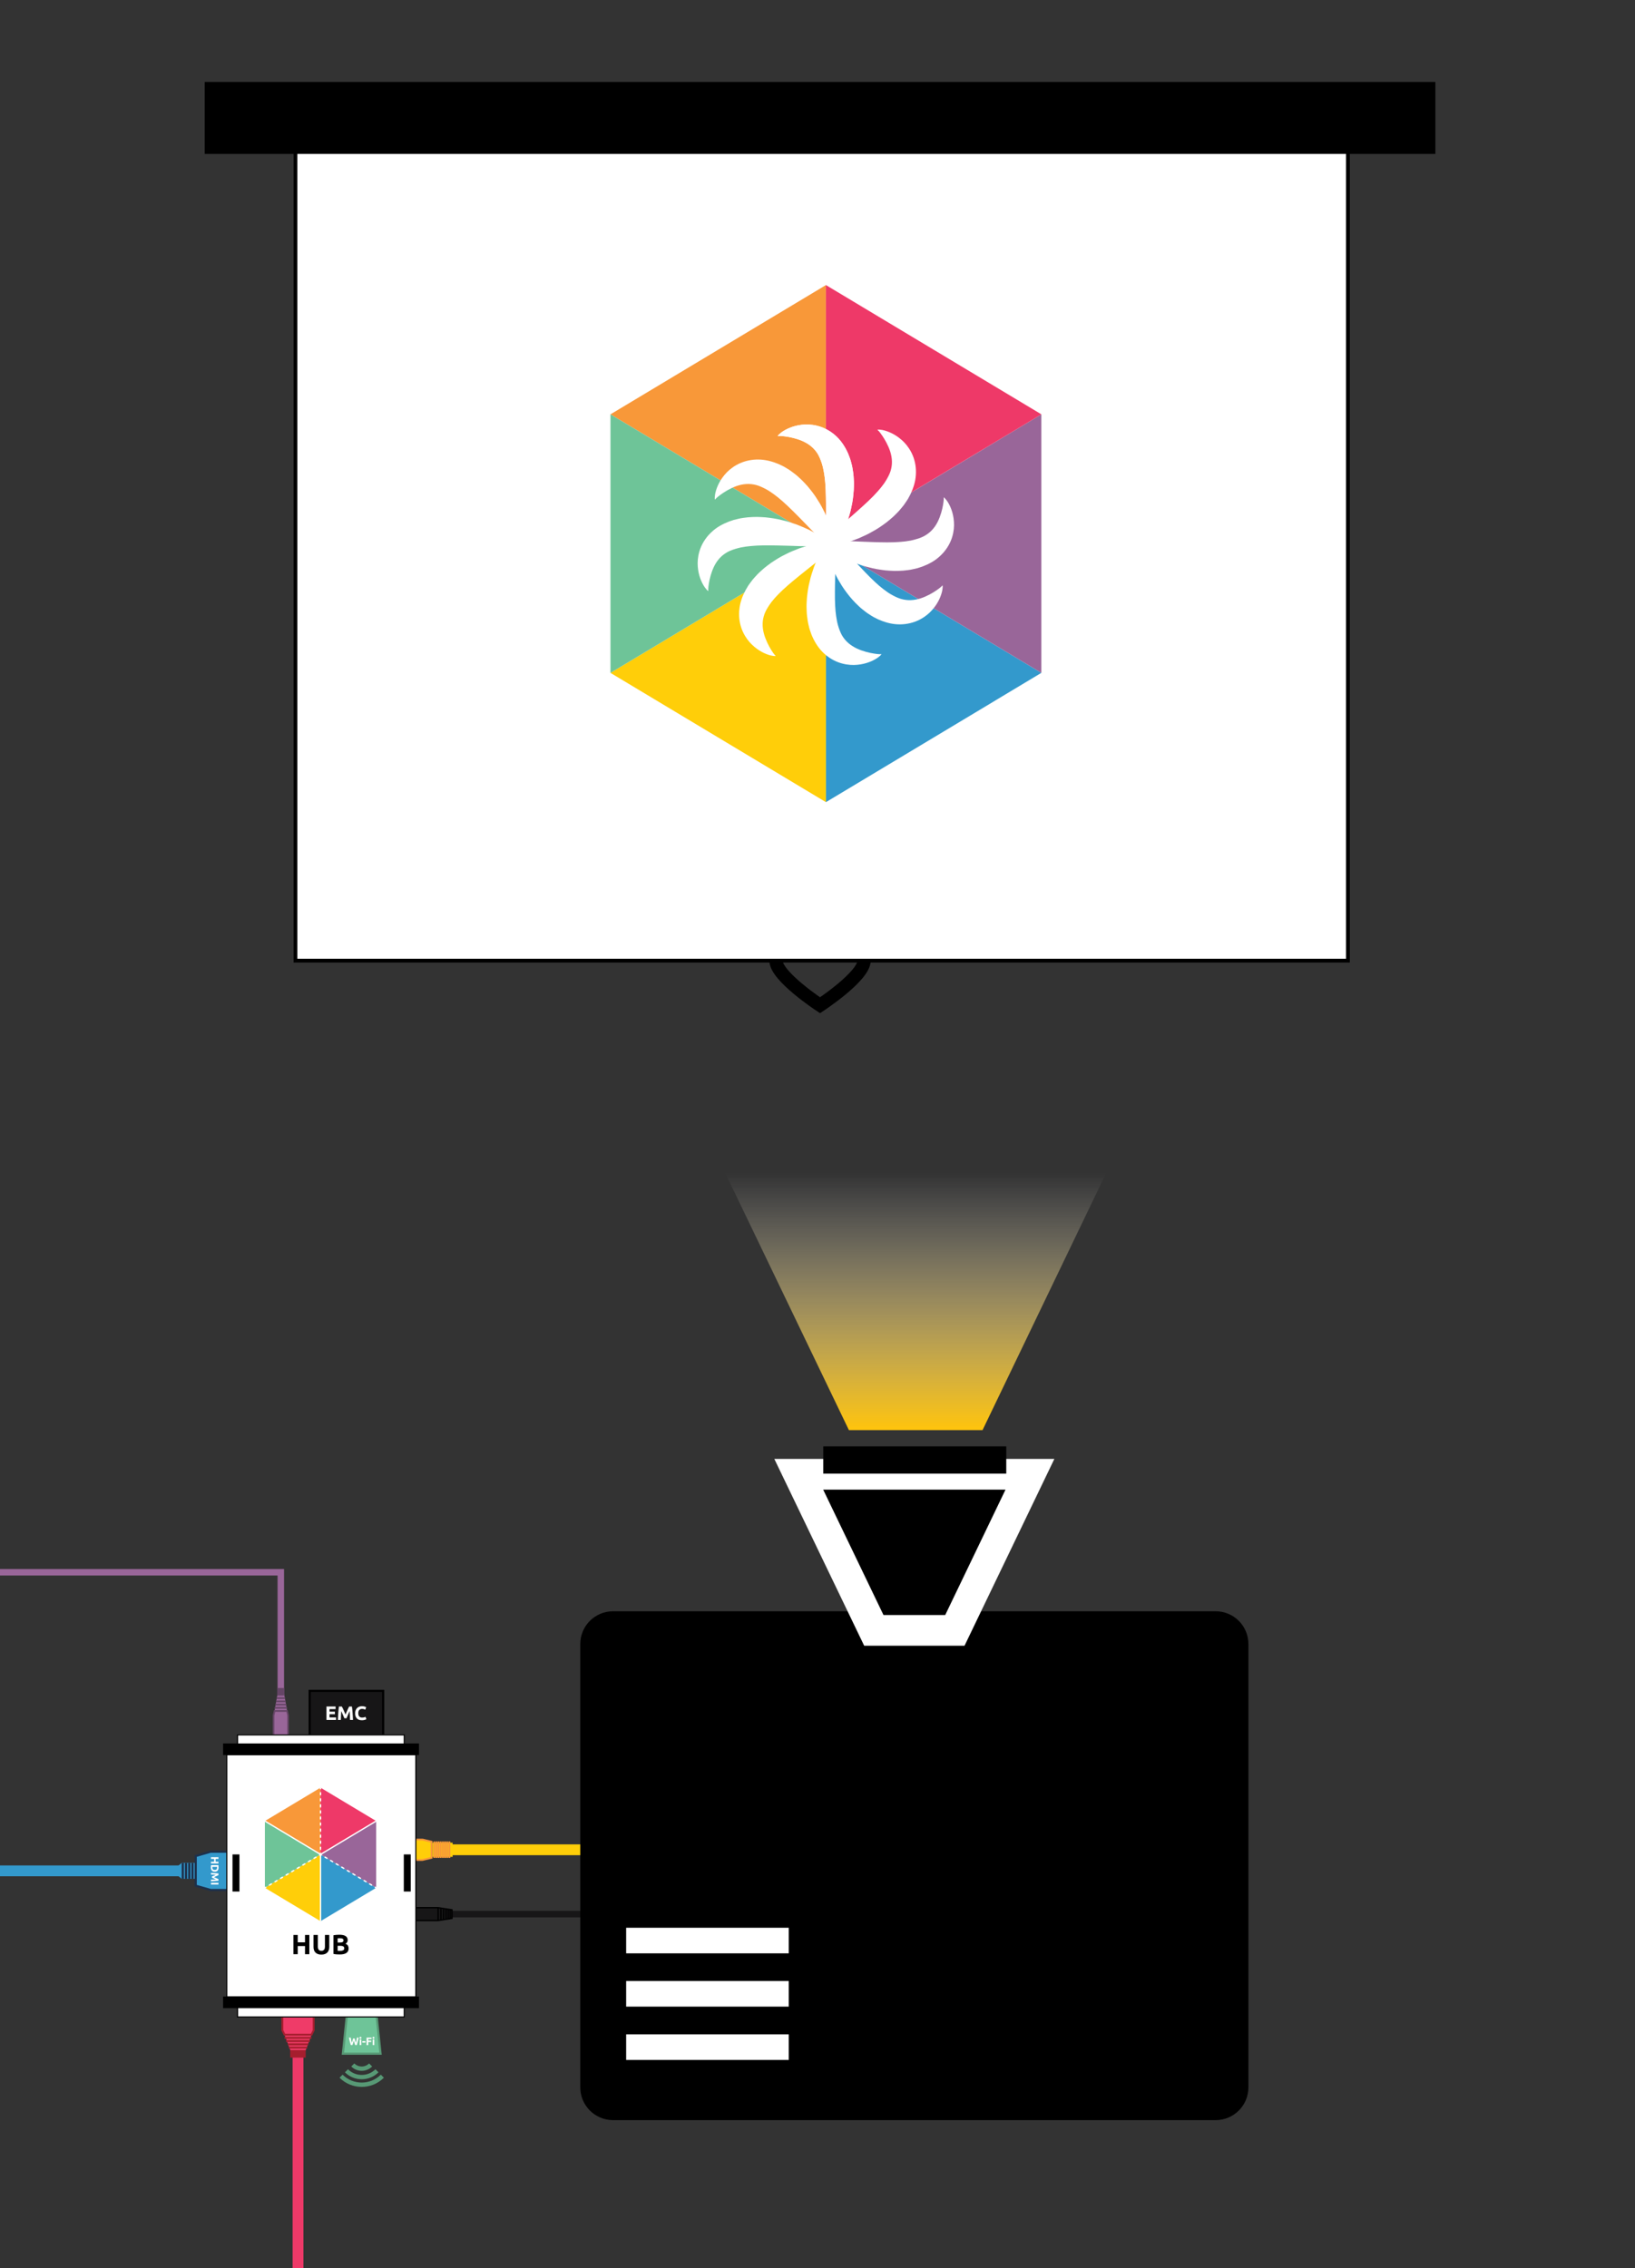 <?xml version="1.0" encoding="utf-8"?>
<!-- Generator: Adobe Illustrator 16.0.0, SVG Export Plug-In . SVG Version: 6.00 Build 0)  -->
<!DOCTYPE svg PUBLIC "-//W3C//DTD SVG 1.1//EN" "http://www.w3.org/Graphics/SVG/1.1/DTD/svg11.dtd">
<svg version="1.1" id="Layer_1" xmlns="http://www.w3.org/2000/svg" xmlns:xlink="http://www.w3.org/1999/xlink" x="0px" y="0px"
	 width="599.482px" height="831.614px" viewBox="0 0 599.482 831.614" enable-background="new 0 0 599.482 831.614"
	 xml:space="preserve">
<rect x="0" y="0" width="599.482" height="831.614" fill="#333333" stroke="none"/>
<g>
	
		<line fill="none" stroke="#171617" stroke-width="2.376" stroke-miterlimit="10" x1="158.858" y1="701.84" x2="317.973" y2="701.84"/>
	
		<line fill="none" stroke="#FFCE09" stroke-width="3.961" stroke-miterlimit="10" x1="158.858" y1="678.253" x2="306.29" y2="678.253"/>
	<g>
		<g>
			
				<line fill="none" stroke="#EE3968" stroke-width="3.961" stroke-miterlimit="10" x1="109.271" y1="831.614" x2="109.271" y2="747.268"/>
		</g>
		<g>
			<polygon fill="#EF3B68" points="106.703,752.371 104.327,746.058 114.216,746.058 111.839,752.371 			"/>
			<polygon fill="#EF3B68" stroke="#A61E2E" stroke-width="0.688" stroke-miterlimit="10" points="103.534,735.422 
				115.007,735.422 115.007,744.451 114.216,746.058 104.327,746.058 103.534,744.451 			"/>
			<path fill="#FFCE09" stroke="#F89839" stroke-width="0.688" stroke-miterlimit="10" d="M103.534,744.54"/>
			
				<line fill="none" stroke="#A61E2E" stroke-width="0.697" stroke-miterlimit="10" x1="114.216" y1="747.214" x2="104.314" y2="747.214"/>
			
				<line fill="none" stroke="#A61E2E" stroke-width="0.715" stroke-miterlimit="10" x1="113.621" y1="748.401" x2="104.908" y2="748.401"/>
			
				<line fill="none" stroke="#A61E2E" stroke-width="0.742" stroke-miterlimit="10" x1="113.027" y1="749.59" x2="105.502" y2="749.59"/>
			
				<line fill="none" stroke="#A61E2E" stroke-width="0.701" stroke-miterlimit="10" x1="112.631" y1="750.777" x2="105.898" y2="750.777"/>
			<rect x="106.395" y="751.713" fill="#A61E2E" width="5.692" height="2.762"/>
		</g>
	</g>
	<line fill="none" stroke="#3399CC" stroke-width="3.961" stroke-miterlimit="10" x1="0" y1="685.979" x2="72.06" y2="685.979"/>
	<g>
		<polygon fill="#3399CC" points="65.479,687.959 66.617,688.9 71.762,688.9 71.762,683.057 66.617,683.057 65.479,684.011 		"/>
		<g>
			<polygon fill="#3399CC" stroke="#1D304B" stroke-width="0.792" stroke-miterlimit="10" points="91.84,693.007 77.252,693.007 
				71.762,691.422 71.762,680.534 77.234,678.95 91.84,678.95 			"/>
			<g>
				<path fill="#FFFFFF" d="M80.097,682.635v0.619h-2.745v-0.619h1.165v-1.037h-1.165v-0.618h2.745v0.618h-1.05v1.037H80.097z"/>
				<path fill="#FFFFFF" d="M78.727,686.291c-0.238,0-0.445-0.037-0.622-0.111c-0.177-0.073-0.323-0.179-0.44-0.314
					c-0.116-0.137-0.203-0.302-0.26-0.497c-0.058-0.195-0.087-0.415-0.087-0.658c0-0.111,0.004-0.24,0.014-0.388
					c0.009-0.148,0.028-0.293,0.057-0.436h2.674c0.026,0.143,0.044,0.291,0.053,0.446c0.009,0.153,0.014,0.286,0.014,0.396
					c0,0.235-0.026,0.449-0.079,0.641c-0.053,0.191-0.136,0.355-0.25,0.493c-0.114,0.137-0.258,0.243-0.436,0.316
					C79.187,686.254,78.974,686.291,78.727,686.291z M77.855,684.505c-0.002,0.028-0.004,0.063-0.005,0.101
					c-0.001,0.039-0.002,0.083-0.002,0.137c0,0.31,0.078,0.538,0.233,0.688c0.156,0.148,0.372,0.224,0.646,0.224
					c0.288,0,0.505-0.071,0.653-0.214s0.222-0.368,0.222-0.678c0-0.042-0.001-0.086-0.002-0.131
					c-0.001-0.045-0.004-0.086-0.01-0.126H77.855z"/>
				<path fill="#FFFFFF" d="M80.097,687.534c-0.087,0.048-0.195,0.103-0.323,0.165c-0.128,0.063-0.267,0.127-0.417,0.195
					c-0.149,0.067-0.301,0.134-0.457,0.2c-0.156,0.066-0.302,0.129-0.439,0.188c0.137,0.057,0.283,0.12,0.439,0.186
					c0.156,0.066,0.308,0.134,0.457,0.201c0.149,0.068,0.288,0.134,0.417,0.194c0.127,0.063,0.236,0.118,0.323,0.166v0.562
					c-0.182,0.026-0.386,0.051-0.612,0.072c-0.226,0.023-0.461,0.044-0.705,0.061c-0.245,0.018-0.49,0.033-0.735,0.048
					c-0.245,0.015-0.476,0.027-0.693,0.038v-0.603c0.267-0.008,0.557-0.019,0.871-0.032c0.315-0.013,0.631-0.032,0.951-0.059
					c-0.111-0.049-0.234-0.102-0.368-0.16c-0.135-0.057-0.27-0.115-0.404-0.173c-0.135-0.056-0.264-0.111-0.386-0.164
					s-0.228-0.099-0.314-0.136v-0.432c0.087-0.037,0.192-0.082,0.314-0.135c0.123-0.054,0.251-0.109,0.386-0.166
					c0.135-0.058,0.269-0.114,0.404-0.173c0.134-0.058,0.257-0.11,0.368-0.158c-0.32-0.027-0.636-0.047-0.951-0.06
					c-0.314-0.014-0.604-0.024-0.871-0.032v-0.603c0.217,0.012,0.448,0.024,0.693,0.039c0.246,0.014,0.491,0.03,0.735,0.047
					c0.244,0.017,0.479,0.037,0.705,0.06c0.226,0.022,0.43,0.046,0.612,0.074V687.534z"/>
				<path fill="#FFFFFF" d="M80.097,690.359v0.618h-2.745v-0.618H80.097z"/>
			</g>
		</g>
		
			<line fill="none" stroke="#1D304B" stroke-width="0.792" stroke-miterlimit="10" x1="70.577" y1="683.057" x2="70.577" y2="688.9"/>
		
			<line fill="none" stroke="#1D304B" stroke-width="0.792" stroke-miterlimit="10" x1="69.389" y1="683.057" x2="69.389" y2="688.9"/>
		
			<line fill="none" stroke="#1D304B" stroke-width="0.792" stroke-miterlimit="10" x1="68.201" y1="683.057" x2="68.201" y2="688.9"/>
		
			<line fill="none" stroke="#1D304B" stroke-width="0.792" stroke-miterlimit="10" x1="67.013" y1="683.057" x2="67.013" y2="688.9"/>
	</g>
	
		<rect x="113.551" y="619.989" fill="#171617" stroke="#000000" stroke-width="0.792" stroke-miterlimit="10" width="26.932" height="17.954"/>
	<g>
		<path fill="#FFFFFF" d="M119.706,630.662v-4.939h3.336v0.934h-2.225v0.969h1.975v0.913h-1.975v1.19h2.389v0.934H119.706z"/>
		<path fill="#FFFFFF" d="M125.338,625.723c0.086,0.156,0.185,0.351,0.297,0.58c0.112,0.231,0.229,0.48,0.35,0.749
			s0.242,0.542,0.361,0.823c0.119,0.28,0.23,0.545,0.335,0.792c0.105-0.247,0.217-0.512,0.336-0.792
			c0.119-0.281,0.239-0.555,0.36-0.823s0.238-0.518,0.351-0.749c0.112-0.229,0.211-0.424,0.297-0.58h1.012
			c0.048,0.327,0.092,0.695,0.132,1.101c0.041,0.407,0.076,0.831,0.107,1.27c0.031,0.438,0.059,0.88,0.085,1.321
			c0.026,0.443,0.049,0.859,0.067,1.248h-1.083c-0.014-0.479-0.033-1.002-0.057-1.567c-0.024-0.565-0.06-1.137-0.107-1.712
			c-0.086,0.2-0.181,0.422-0.286,0.664s-0.209,0.484-0.312,0.727c-0.102,0.242-0.201,0.475-0.296,0.695s-0.176,0.409-0.243,0.566
			h-0.777c-0.066-0.157-0.147-0.346-0.243-0.566c-0.096-0.221-0.195-0.453-0.297-0.695c-0.102-0.242-0.206-0.484-0.311-0.727
			c-0.104-0.242-0.2-0.464-0.286-0.664c-0.047,0.575-0.083,1.146-0.107,1.712c-0.024,0.565-0.043,1.089-0.057,1.567h-1.083
			c0.019-0.389,0.042-0.805,0.068-1.248c0.026-0.441,0.054-0.883,0.085-1.321c0.031-0.438,0.066-0.862,0.107-1.27
			c0.041-0.405,0.084-0.773,0.132-1.101H125.338z"/>
		<path fill="#FFFFFF" d="M132.673,630.762c-0.803,0-1.415-0.223-1.835-0.67c-0.42-0.445-0.631-1.081-0.631-1.903
			c0-0.408,0.064-0.773,0.192-1.094c0.128-0.321,0.304-0.591,0.527-0.813c0.224-0.222,0.49-0.389,0.799-0.503
			c0.309-0.113,0.644-0.172,1.005-0.172c0.208,0,0.399,0.016,0.57,0.047s0.321,0.066,0.449,0.107
			c0.128,0.041,0.235,0.082,0.321,0.125s0.147,0.076,0.186,0.1l-0.321,0.898c-0.152-0.082-0.33-0.15-0.531-0.207
			c-0.202-0.057-0.431-0.086-0.688-0.086c-0.171,0-0.339,0.029-0.503,0.086c-0.164,0.057-0.309,0.148-0.435,0.273
			c-0.126,0.127-0.227,0.289-0.303,0.49c-0.076,0.199-0.114,0.441-0.114,0.727c0,0.229,0.025,0.441,0.075,0.637
			c0.05,0.199,0.131,0.367,0.243,0.51c0.111,0.144,0.257,0.256,0.438,0.34c0.181,0.083,0.4,0.124,0.656,0.124
			c0.162,0,0.307-0.009,0.435-0.028c0.129-0.019,0.243-0.041,0.342-0.068c0.1-0.025,0.188-0.055,0.264-0.088
			c0.076-0.033,0.145-0.064,0.207-0.094l0.306,0.893c-0.156,0.095-0.377,0.18-0.663,0.256S133.049,630.762,132.673,630.762z"/>
	</g>
	<g>
		<polygon fill="#171617" stroke="#000000" stroke-width="0.488" stroke-miterlimit="10" points="165.721,700.277 165.721,703.406 
			160.638,704.198 151.919,704.198 151.919,699.485 160.638,699.485 		"/>
		
			<line fill="none" stroke="#000000" stroke-width="0.488" stroke-miterlimit="10" x1="160.638" y1="699.485" x2="160.638" y2="704.198"/>
		
			<line fill="none" stroke="#000000" stroke-width="0.488" stroke-miterlimit="10" x1="161.682" y1="699.647" x2="161.685" y2="704.035"/>
		
			<line fill="none" stroke="#000000" stroke-width="0.488" stroke-miterlimit="10" x1="162.665" y1="699.801" x2="162.64" y2="703.886"/>
		
			<line fill="none" stroke="#000000" stroke-width="0.488" stroke-miterlimit="10" x1="163.563" y1="699.941" x2="163.574" y2="703.739"/>
		
			<line fill="none" stroke="#000000" stroke-width="0.488" stroke-miterlimit="10" x1="164.359" y1="700.065" x2="164.362" y2="703.618"/>
		
			<line fill="none" stroke="#000000" stroke-width="0.488" stroke-miterlimit="10" x1="165.073" y1="700.157" x2="165.073" y2="703.521"/>
	</g>
	<g>
		<polygon fill="#FFCE09" stroke="#F89839" stroke-width="0.664" stroke-miterlimit="10" points="158.245,675.304 158.245,681.202 
			154.872,681.995 150.18,681.995 150.18,674.512 154.939,674.512 		"/>
		<rect x="158.569" y="675.646" fill="#FFCE09" width="7.393" height="5.214"/>
		
			<line fill="none" stroke="#F89839" stroke-width="0.664" stroke-miterlimit="10" x1="159.229" y1="675.174" x2="159.229" y2="681.247"/>
		
			<line fill="none" stroke="#F89839" stroke-width="0.664" stroke-miterlimit="10" x1="160.021" y1="675.174" x2="160.021" y2="681.247"/>
		
			<line fill="none" stroke="#F89839" stroke-width="0.664" stroke-miterlimit="10" x1="160.813" y1="675.174" x2="160.813" y2="681.247"/>
		
			<line fill="none" stroke="#F89839" stroke-width="0.664" stroke-miterlimit="10" x1="161.605" y1="675.174" x2="161.605" y2="681.247"/>
		
			<line fill="none" stroke="#F89839" stroke-width="0.664" stroke-miterlimit="10" x1="162.397" y1="675.174" x2="162.397" y2="681.247"/>
		
			<line fill="none" stroke="#F89839" stroke-width="0.664" stroke-miterlimit="10" x1="163.189" y1="675.174" x2="163.189" y2="681.247"/>
		
			<line fill="none" stroke="#F89839" stroke-width="0.664" stroke-miterlimit="10" x1="163.981" y1="675.174" x2="163.981" y2="681.247"/>
		
			<line fill="none" stroke="#F89839" stroke-width="0.664" stroke-miterlimit="10" x1="164.773" y1="675.174" x2="164.773" y2="681.247"/>
	</g>
	<polyline fill="none" stroke="#996699" stroke-width="2.376" stroke-miterlimit="10" points="102.964,628.475 102.964,576.5 
		-0.125,576.5 	"/>
	<g>
		<polygon fill="#996699" points="101.77,621.051 100.664,627.364 105.264,627.364 104.158,621.051 		"/>
		<polygon fill="#996699" stroke="#654566" stroke-width="0.594" stroke-miterlimit="10" points="100.296,638 105.632,638 
			105.632,628.971 105.264,627.364 100.664,627.364 100.296,628.971 		"/>
		<path fill="#FFCE09" stroke="#F89839" stroke-width="0.469" stroke-miterlimit="10" d="M100.296,628.882"/>
		
			<line fill="none" stroke="#654566" stroke-width="0.594" stroke-miterlimit="10" x1="105.264" y1="626.209" x2="100.658" y2="626.209"/>
		
			<line fill="none" stroke="#654566" stroke-width="0.594" stroke-miterlimit="10" x1="104.987" y1="625.021" x2="100.935" y2="625.021"/>
		
			<line fill="none" stroke="#654566" stroke-width="0.594" stroke-miterlimit="10" x1="104.71" y1="623.832" x2="101.211" y2="623.832"/>
		
			<line fill="none" stroke="#654566" stroke-width="0.594" stroke-miterlimit="10" x1="104.527" y1="622.645" x2="101.395" y2="622.645"/>
		<rect x="101.626" y="618.947" fill="#654566" width="2.647" height="2.762"/>
	</g>
	<g>
		<polygon fill="#6EC498" stroke="#579975" stroke-width="0.792" stroke-miterlimit="10" points="139.525,753.011 125.72,753.011 
			127.304,737.816 137.941,737.816 		"/>
		<g>
			<g>
				<g>
					<path fill="none" stroke="#579975" stroke-width="1.584" stroke-miterlimit="10" d="M140.192,761.268
						c-4.184,4.182-10.956,4.182-15.14,0"/>
					<path fill="none" stroke="#579975" stroke-width="1.584" stroke-miterlimit="10" d="M138.213,759.287
						c-3.091,3.088-8.091,3.088-11.181,0"/>
					<path fill="none" stroke="#579975" stroke-width="1.584" stroke-miterlimit="10" d="M135.895,757.153
						c-1.808,1.809-4.736,1.809-6.545,0"/>
				</g>
			</g>
		</g>
	</g>
	<g>
		
			<rect x="83.149" y="643.396" fill="#FFFFFF" stroke="#000000" stroke-width="0.396" stroke-miterlimit="10" width="69.313" height="88.79"/>
		<g>
			<g>
				<g>
					<path fill="#010101" stroke="#FFFFFF" stroke-width="0.163" stroke-miterlimit="10" d="M117.523,680.466"/>
				</g>
				<g>
					<path fill="#010101" stroke="#FFFFFF" stroke-width="0.163" stroke-miterlimit="10" d="M117.523,680.466"/>
				</g>
				<g>
					<path fill="#010101" stroke="#FFFFFF" stroke-width="0.163" stroke-miterlimit="10" d="M117.523,680.466"/>
				</g>
				<g>
					<path fill="#010101" stroke="#FFFFFF" stroke-width="0.163" stroke-miterlimit="10" d="M117.523,680.466"/>
				</g>
			</g>
			<polyline fill="#3399CC" points="137.926,692.197 127.725,698.317 117.524,704.438 117.524,692.197 117.524,679.957 			"/>
			<polyline fill="#996699" points="137.926,692.197 137.926,679.957 137.926,667.715 127.736,673.836 117.524,679.957 			"/>
			<polyline fill="#F89839" points="117.526,655.473 107.323,661.594 97.121,667.715 107.323,673.836 117.526,679.957 			"/>
			<polyline fill="#EE3968" points="117.524,655.473 127.724,661.594 137.926,667.715 127.725,673.836 117.524,679.957 			"/>
			<polyline fill="#FFCE09" points="97.121,692.197 107.323,698.317 117.526,704.438 117.526,692.197 117.526,679.957 			"/>
			<polyline fill="#6EC498" points="97.122,692.197 97.122,679.957 97.122,667.715 107.323,673.836 117.524,679.957 			"/>
			<g>
				<g>
					<g>
						
							<line fill="none" stroke="#FFFFFF" stroke-width="0.49" stroke-miterlimit="10" x1="117.527" y1="655.473" x2="117.527" y2="656.044"/>
						
							<line fill="none" stroke="#FFFFFF" stroke-width="0.49" stroke-miterlimit="10" stroke-dasharray="1.111,1.111" x1="117.527" y1="657.155" x2="117.523" y2="678.83"/>
						
							<line fill="none" stroke="#FFFFFF" stroke-width="0.49" stroke-miterlimit="10" x1="117.523" y1="679.386" x2="117.523" y2="679.957"/>
					</g>
				</g>
				<g>
					<g>
						
							<line fill="none" stroke="#FFFFFF" stroke-width="0.49" stroke-miterlimit="10" x1="117.523" y1="679.957" x2="118.013" y2="680.251"/>
						
							<line fill="none" stroke="#FFFFFF" stroke-width="0.49" stroke-miterlimit="10" stroke-dasharray="1.192,1.192" x1="119.035" y1="680.864" x2="136.925" y2="691.597"/>
						
							<line fill="none" stroke="#FFFFFF" stroke-width="0.49" stroke-miterlimit="10" x1="137.436" y1="691.903" x2="137.926" y2="692.197"/>
					</g>
				</g>
				<g>
					<g>
						
							<line fill="none" stroke="#FFFFFF" stroke-width="0.49" stroke-miterlimit="10" x1="117.523" y1="679.957" x2="117.033" y2="680.251"/>
						
							<line fill="none" stroke="#FFFFFF" stroke-width="0.49" stroke-miterlimit="10" stroke-dasharray="1.192,1.192" x1="116.011" y1="680.864" x2="98.122" y2="691.597"/>
						
							<line fill="none" stroke="#FFFFFF" stroke-width="0.49" stroke-miterlimit="10" x1="97.611" y1="691.903" x2="97.121" y2="692.197"/>
					</g>
				</g>
			</g>
			<g>
				
					<line fill="none" stroke="#FFFFFF" stroke-width="0.49" stroke-miterlimit="10" x1="117.527" y1="704.438" x2="117.523" y2="679.957"/>
				
					<line fill="none" stroke="#FFFFFF" stroke-width="0.49" stroke-miterlimit="10" x1="117.523" y1="679.957" x2="137.926" y2="667.715"/>
				
					<line fill="none" stroke="#FFFFFF" stroke-width="0.49" stroke-miterlimit="10" x1="117.523" y1="679.957" x2="97.121" y2="667.715"/>
			</g>
		</g>
		
			<rect x="87.111" y="734.583" fill="#FFFFFF" stroke="#000000" stroke-width="0.396" stroke-miterlimit="10" width="61.108" height="4.979"/>
		
			<rect x="87.111" y="636.132" fill="#FFFFFF" stroke="#000000" stroke-width="0.396" stroke-miterlimit="10" width="61.108" height="4.979"/>
		
			<line fill="none" stroke="#000000" stroke-width="4.255" stroke-miterlimit="10" x1="81.801" y1="641.391" x2="153.616" y2="641.391"/>
		
			<line fill="none" stroke="#000000" stroke-width="4.255" stroke-miterlimit="10" x1="81.801" y1="734.193" x2="153.616" y2="734.193"/>
		<g>
			<path d="M111.836,709.487h1.589v7.058h-1.589v-2.994h-2.668v2.994h-1.589v-7.058h1.589v2.698h2.668V709.487z"/>
			<path d="M117.814,716.688c-0.496,0-0.923-0.069-1.283-0.209c-0.36-0.139-0.657-0.332-0.891-0.58s-0.407-0.543-0.52-0.887
				c-0.112-0.343-0.168-0.721-0.168-1.135v-4.39h1.589v4.257c0,0.285,0.032,0.528,0.097,0.729s0.153,0.363,0.265,0.488
				c0.112,0.126,0.248,0.216,0.408,0.271c0.159,0.054,0.334,0.081,0.524,0.081c0.387,0,0.701-0.118,0.942-0.356
				c0.241-0.237,0.362-0.642,0.362-1.212v-4.257h1.589v4.39c0,0.414-0.058,0.794-0.173,1.141c-0.115,0.346-0.292,0.643-0.529,0.891
				c-0.238,0.248-0.54,0.439-0.907,0.575S118.317,716.688,117.814,716.688z"/>
			<path d="M124.608,716.637c-0.387,0-0.772-0.012-1.156-0.036c-0.384-0.023-0.783-0.079-1.197-0.168v-6.844
				c0.326-0.062,0.682-0.107,1.069-0.138c0.387-0.03,0.747-0.046,1.08-0.046c0.448,0,0.86,0.032,1.237,0.097
				s0.701,0.175,0.973,0.331s0.484,0.361,0.637,0.616s0.229,0.569,0.229,0.942c0,0.563-0.271,1.008-0.815,1.334
				c0.448,0.17,0.754,0.4,0.917,0.692c0.163,0.292,0.244,0.621,0.244,0.988c0,0.74-0.27,1.297-0.81,1.67
				C126.477,716.45,125.674,716.637,124.608,716.637z M123.803,712.257h0.774c0.489,0,0.839-0.063,1.049-0.188
				c0.21-0.125,0.315-0.327,0.315-0.605c0-0.285-0.108-0.485-0.326-0.601c-0.217-0.116-0.537-0.174-0.958-0.174
				c-0.136,0-0.282,0.002-0.438,0.005c-0.156,0.004-0.295,0.013-0.417,0.026V712.257z M123.803,713.469v1.823
				c0.115,0.014,0.241,0.024,0.377,0.031s0.285,0.01,0.448,0.01c0.475,0,0.859-0.067,1.151-0.204
				c0.292-0.136,0.438-0.387,0.438-0.753c0-0.326-0.123-0.559-0.367-0.698c-0.245-0.139-0.594-0.209-1.049-0.209H123.803z"/>
		</g>
		<rect x="85.249" y="679.955" width="2.547" height="13.606"/>
		<rect x="148.055" y="679.955" width="2.546" height="13.606"/>
	</g>
	<g>
		<path fill="#FFFFFF" d="M130.007,747.419c0.032,0.109,0.066,0.23,0.104,0.367c0.039,0.137,0.079,0.277,0.123,0.422
			c0.043,0.145,0.087,0.289,0.132,0.435c0.045,0.146,0.088,0.28,0.13,0.404c0.035-0.135,0.07-0.279,0.105-0.439
			c0.036-0.158,0.069-0.321,0.102-0.49c0.031-0.17,0.063-0.337,0.093-0.506c0.03-0.167,0.059-0.33,0.085-0.484h0.642
			c-0.093,0.46-0.2,0.926-0.321,1.397c-0.121,0.473-0.252,0.921-0.393,1.347h-0.565c-0.092-0.254-0.182-0.52-0.268-0.798
			c-0.087-0.278-0.173-0.559-0.257-0.838c-0.085,0.279-0.17,0.56-0.254,0.838s-0.173,0.544-0.265,0.798h-0.565
			c-0.141-0.426-0.272-0.874-0.392-1.347c-0.121-0.472-0.228-0.938-0.32-1.397h0.669c0.027,0.154,0.056,0.317,0.088,0.484
			c0.031,0.169,0.065,0.336,0.099,0.506c0.035,0.169,0.07,0.332,0.106,0.49c0.036,0.16,0.072,0.305,0.109,0.439
			c0.047-0.128,0.094-0.267,0.139-0.411c0.045-0.146,0.088-0.291,0.131-0.437c0.042-0.145,0.082-0.285,0.117-0.419
			c0.036-0.135,0.068-0.256,0.097-0.361H130.007z"/>
		<path fill="#FFFFFF" d="M132.523,747.187c0,0.107-0.035,0.192-0.104,0.254c-0.07,0.063-0.153,0.094-0.248,0.094
			c-0.095,0-0.178-0.031-0.248-0.094c-0.07-0.062-0.105-0.146-0.105-0.254c0-0.109,0.035-0.194,0.105-0.256
			c0.069-0.063,0.152-0.093,0.248-0.093c0.095,0,0.178,0.03,0.248,0.093C132.488,746.992,132.523,747.077,132.523,747.187z
			 M132.468,749.871h-0.59v-2.083h0.59V749.871z"/>
		<path fill="#FFFFFF" d="M132.844,748.422h1.149v0.534h-1.149V748.422z"/>
		<path fill="#FFFFFF" d="M134.408,749.871v-2.744h1.838v0.519h-1.22v0.573h1.084v0.521h-1.084v1.132H134.408z"/>
		<path fill="#FFFFFF" d="M137.288,747.187c0,0.107-0.035,0.192-0.104,0.254c-0.07,0.063-0.153,0.094-0.248,0.094
			c-0.095,0-0.178-0.031-0.248-0.094c-0.07-0.062-0.105-0.146-0.105-0.254c0-0.109,0.035-0.194,0.105-0.256
			c0.069-0.063,0.152-0.093,0.248-0.093c0.095,0,0.178,0.03,0.248,0.093C137.252,746.992,137.288,747.077,137.288,747.187z
			 M137.232,749.871h-0.59v-2.083h0.59V749.871z"/>
	</g>
</g>
<path d="M457.735,765.378c0,6.628-5.373,12-12,12H224.764c-6.627,0-12-5.372-12-12V602.804c0-6.628,5.373-12,12-12h220.972
	c6.627,0,12,5.372,12,12V765.378z"/>
<g>
	<polygon stroke="#FFFFFF" stroke-width="11.26" stroke-miterlimit="10" points="377.632,540.567 350.111,597.804 
		320.395,597.804 292.867,540.567 	"/>
</g>
<line stroke="#FFFFFF" stroke-width="9.383" stroke-miterlimit="10" x1="229.583" y1="731.073" x2="289.202" y2="731.073"/>
<line stroke="#FFFFFF" stroke-width="9.383" stroke-miterlimit="10" x1="229.583" y1="750.612" x2="289.202" y2="750.612"/>
<line stroke="#FFFFFF" stroke-width="9.383" stroke-miterlimit="10" x1="229.583" y1="711.534" x2="289.202" y2="711.534"/>
<line fill="none" stroke="#000000" stroke-width="10" stroke-miterlimit="10" x1="301.842" y1="535.332" x2="368.952" y2="535.332"/>
<g>
	<linearGradient id="SVGID_1_" gradientUnits="userSpaceOnUse" x1="335.749" y1="524.373" x2="335.749" y2="429.999">
		<stop  offset="0" style="stop-color:#FFC40C"/>
		<stop  offset="1" style="stop-color:#FFFFFF;stop-opacity:0"/>
	</linearGradient>
	<polygon fill="url(#SVGID_1_)" points="405.632,429.999 360.254,524.373 311.256,524.373 265.867,429.999 	"/>
</g>
<g>
	
		<rect x="108.333" y="49.534" fill="#FFFFFF" stroke="#000000" stroke-width="1.382" stroke-miterlimit="10" width="385.89" height="302.705"/>
	<rect x="75.049" y="30.052" width="451.24" height="26.391"/>
	<path fill="none" stroke="#000000" stroke-width="4.846" stroke-miterlimit="10" d="M316.821,352.239
		c0,5.746-16.151,16.354-16.151,16.354s-16.153-10.608-16.153-16.354"/>
	<g>
		<g>
			<polygon fill="#3399CC" points="302.826,199.322 342.332,223.021 381.82,246.72 342.324,270.42 302.826,294.118 302.826,246.72 
							"/>
			<polygon fill="#996699" points="381.82,151.924 342.367,175.624 302.826,199.322 342.322,223.021 381.82,246.72 381.82,199.322 
							"/>
			<polygon fill="#F89839" points="302.833,104.526 263.328,128.225 223.826,151.924 263.329,175.624 302.833,199.322 
				302.833,151.924 			"/>
			<polygon fill="#EE3968" points="302.826,104.526 342.32,128.225 381.82,151.924 342.324,175.624 302.826,199.322 
				302.826,151.924 			"/>
			<polygon fill="#FFCE09" points="302.833,199.322 263.328,223.021 223.826,246.72 263.329,270.42 302.833,294.118 302.833,246.72 
							"/>
			<polygon fill="#6EC498" points="223.833,151.924 263.327,175.624 302.826,199.322 263.33,223.021 223.833,246.72 
				223.833,199.322 			"/>
		</g>
		<g>
			<g>
				<path fill="#FFFFFF" d="M303.391,204.715c0,0-0.048-0.268-0.103-0.759c-0.041-0.488-0.146-1.216-0.192-2.119
					c-0.073-0.903-0.073-2.007-0.137-3.231c-0.057-1.223-0.083-2.578-0.075-4.028c-0.044-1.469-0.024-3.039-0.012-4.673
					c-0.034-1.632,0.035-3.339-0.011-5.059c0-1.733-0.064-3.473-0.119-5.209c-0.07-0.853-0.081-1.731-0.16-2.572
					c-0.118-0.824-0.121-1.699-0.275-2.49c-0.122-0.802-0.216-1.621-0.4-2.359c-0.09-0.371-0.137-0.776-0.243-1.125
					c-0.102-0.352-0.208-0.702-0.297-1.06c-0.438-1.36-0.941-2.588-1.568-3.655c-0.658-1.031-1.429-1.943-2.375-2.718
					c-0.936-0.783-2.036-1.431-3.177-1.938c-1.143-0.513-2.321-0.863-3.41-1.141c-1.093-0.283-2.101-0.445-2.95-0.561
					c-0.851-0.109-1.547-0.178-2.018-0.169c-0.475-0.006-0.739,0.056-0.739,0.056c0.002,0.018,0.118-0.257,0.496-0.614
					c0.375-0.344,0.954-0.865,1.778-1.346c1.635-0.993,4.212-2.118,7.749-2.296c1.759-0.059,3.764,0.151,5.839,0.877
					c2.065,0.723,4.177,1.987,5.934,3.731c1.76,1.74,3.091,3.884,4.063,6.105c0.446,1.114,0.883,2.251,1.139,3.386
					c0.344,1.145,0.493,2.272,0.674,3.406c0.186,1.141,0.197,2.235,0.271,3.351c0.052,1.105-0.023,2.174-0.052,3.249
					c-0.152,2.116-0.396,4.173-0.848,6.086c-0.357,1.942-0.95,3.729-1.477,5.427c-0.584,1.678-1.237,3.221-1.85,4.635
					c-0.682,1.406-1.341,2.669-1.959,3.767c-0.615,1.099-1.24,1.982-1.755,2.736c-0.508,0.748-0.975,1.317-1.263,1.713
					C303.57,204.511,303.391,204.715,303.391,204.715z"/>
			</g>
			<g>
				<g>
					<path fill="#FFFFFF" d="M299.895,200.801c0,0,0.169-0.213,0.502-0.58c0.339-0.354,0.817-0.916,1.464-1.548
						c0.63-0.653,1.458-1.386,2.338-2.243c0.882-0.853,1.883-1.771,2.98-2.725c1.078-1,2.268-2.032,3.512-3.099
						c1.204-1.109,2.541-2.181,3.808-3.354c1.308-1.146,2.578-2.345,3.863-3.529c0.61-0.603,1.227-1.209,1.845-1.819
						c0.55-0.632,1.191-1.22,1.71-1.851c0.513-0.625,1.099-1.231,1.531-1.859l0.703-0.924c0.198-0.31,0.392-0.622,0.603-0.924
						c0.75-1.226,1.389-2.416,1.761-3.583c0.358-1.168,0.55-2.337,0.519-3.55c-0.02-1.209-0.255-2.457-0.629-3.645
						c-0.377-1.189-0.893-2.304-1.412-3.301c-0.517-1.005-1.07-1.863-1.551-2.573c-0.487-0.707-0.902-1.271-1.225-1.615
						c-0.313-0.358-0.536-0.513-0.536-0.513c-0.012,0.013,0.271-0.084,0.789-0.042c0.508,0.049,1.283,0.132,2.192,0.425
						c1.834,0.557,4.398,1.731,6.891,4.273c1.215,1.286,2.388,2.944,3.204,5.004c0.813,2.048,1.229,4.493,1.043,6.966
						c-0.151,2.489-0.945,4.881-1.991,7.06c-0.282,0.53-0.565,1.062-0.85,1.595c-0.302,0.511-0.639,0.985-0.967,1.476
						c-0.638,1.014-1.403,1.841-2.132,2.734c-0.748,0.868-1.557,1.613-2.35,2.398c-0.807,0.748-1.654,1.409-2.482,2.091
						c-1.695,1.271-3.403,2.442-5.14,3.364c-1.695,1.015-3.433,1.741-5.056,2.472c-1.649,0.665-3.236,1.202-4.706,1.673
						c-1.507,0.419-2.892,0.761-4.125,1.024c-1.232,0.264-2.311,0.383-3.217,0.496c-0.898,0.115-1.635,0.142-2.124,0.188
						C300.167,200.8,299.895,200.801,299.895,200.801z"/>
					<path fill="#FFFFFF" d="M301.56,193.745c0,0,0.217,0.164,0.592,0.489c0.363,0.331,0.935,0.795,1.584,1.427
						c0.669,0.614,1.42,1.425,2.3,2.282c0.875,0.86,1.816,1.838,2.797,2.911c1.033,1.049,2.087,2.218,3.19,3.429
						c1.136,1.178,2.248,2.479,3.453,3.715c1.179,1.276,2.412,2.513,3.634,3.757c0.633,0.582,1.239,1.22,1.869,1.789
						c0.648,0.53,1.248,1.17,1.899,1.654c0.637,0.507,1.263,1.055,1.903,1.476c0.319,0.216,0.631,0.476,0.945,0.672
						c0.316,0.192,0.635,0.379,0.944,0.584c1.253,0.715,2.468,1.31,3.66,1.671c1.193,0.331,2.386,0.499,3.61,0.449
						c1.223-0.038,2.474-0.285,3.663-0.668c1.188-0.388,2.302-0.908,3.297-1.433c1.002-0.521,1.855-1.081,2.564-1.564
						c0.704-0.491,1.265-0.91,1.607-1.234c0.354-0.316,0.508-0.541,0.508-0.541c-0.014-0.011,0.087,0.27,0.048,0.79
						c-0.046,0.507-0.123,1.286-0.412,2.196c-0.546,1.838-1.713,4.409-4.236,6.914c-1.276,1.221-2.921,2.401-4.958,3.24
						c-2.027,0.834-4.441,1.291-6.904,1.168c-2.471-0.104-4.879-0.812-7.088-1.793c-0.535-0.268-1.072-0.536-1.611-0.806
						c-0.536-0.274-1.005-0.608-1.508-0.92c-1.026-0.61-1.894-1.341-2.797-2.051c-0.905-0.715-1.659-1.51-2.47-2.281
						c-0.785-0.779-1.458-1.615-2.166-2.423c-1.324-1.66-2.544-3.336-3.514-5.05c-1.059-1.67-1.84-3.387-2.608-4.993
						c-0.715-1.63-1.285-3.209-1.799-4.665c-0.458-1.497-0.834-2.874-1.127-4.102c-0.298-1.227-0.44-2.301-0.577-3.205
						c-0.137-0.896-0.182-1.631-0.24-2.119C301.566,194.017,301.56,193.745,301.56,193.745z"/>
					<path fill="#FFFFFF" d="M306.69,202.944c0,0-0.222-0.158-0.604-0.473c-0.371-0.321-0.955-0.77-1.621-1.385
						c-0.685-0.596-1.457-1.388-2.359-2.222c-0.897-0.837-1.864-1.791-2.873-2.837c-1.06-1.022-2.144-2.163-3.28-3.345
						c-1.166-1.148-2.312-2.421-3.549-3.625c-1.212-1.245-2.478-2.45-3.731-3.662c-0.647-0.565-1.271-1.187-1.916-1.74
						c-0.662-0.513-1.278-1.137-1.941-1.605c-0.65-0.49-1.291-1.023-1.942-1.427c-0.325-0.208-0.644-0.459-0.963-0.648
						c-0.321-0.184-0.645-0.363-0.959-0.559c-1.271-0.683-2.501-1.248-3.704-1.578c-1.202-0.301-2.397-0.438-3.621-0.357
						c-1.221,0.069-2.466,0.349-3.644,0.762c-1.178,0.419-2.278,0.967-3.258,1.518c-0.988,0.548-1.827,1.129-2.522,1.631
						c-0.691,0.51-1.24,0.943-1.574,1.277c-0.347,0.325-0.493,0.555-0.493,0.554c0.014,0.011-0.094-0.267-0.069-0.788
						c0.033-0.508,0.089-1.289,0.354-2.207c0.498-1.853,1.597-4.453,4.055-7.023c1.245-1.254,2.86-2.477,4.875-3.367
						c2.006-0.886,4.408-1.404,6.874-1.343c2.473,0.041,4.898,0.688,7.13,1.611c0.542,0.253,1.087,0.508,1.633,0.763
						c0.542,0.261,1.02,0.582,1.53,0.881c1.042,0.583,1.927,1.292,2.849,1.978c0.923,0.692,1.697,1.467,2.528,2.216
						c0.805,0.758,1.5,1.577,2.229,2.367c1.367,1.625,2.63,3.269,3.644,4.957c1.103,1.642,1.928,3.337,2.739,4.923
						c0.757,1.611,1.369,3.174,1.92,4.616c0.496,1.484,0.909,2.852,1.234,4.071c0.33,1.218,0.501,2.289,0.66,3.189
						c0.161,0.892,0.226,1.626,0.296,2.112C306.676,202.672,306.69,202.944,306.69,202.944z"/>
					<path fill="#FFFFFF" d="M308.205,198.315c0,0-0.179,0.206-0.528,0.556c-0.355,0.339-0.858,0.877-1.534,1.48
						c-0.659,0.624-1.52,1.318-2.438,2.134c-0.92,0.812-1.963,1.683-3.103,2.586c-1.123,0.95-2.359,1.927-3.651,2.937
						c-1.253,1.053-2.639,2.063-3.958,3.177c-1.36,1.085-2.684,2.225-4.022,3.35c-0.638,0.574-1.281,1.152-1.927,1.733
						c-0.579,0.606-1.246,1.165-1.795,1.771c-0.541,0.601-1.155,1.18-1.616,1.788l-0.747,0.891c-0.212,0.301-0.42,0.604-0.645,0.896
						c-0.807,1.191-1.503,2.351-1.928,3.5c-0.414,1.151-0.66,2.31-0.685,3.523c-0.038,1.209,0.138,2.466,0.457,3.669
						c0.322,1.206,0.785,2.343,1.258,3.363c0.47,1.027,0.983,1.91,1.431,2.642c0.455,0.729,0.843,1.311,1.149,1.67
						c0.297,0.372,0.513,0.537,0.513,0.537c0.012-0.013-0.274,0.071-0.791,0.005c-0.504-0.073-1.276-0.19-2.171-0.526
						c-1.807-0.641-4.314-1.932-6.687-4.588c-1.154-1.342-2.249-3.055-2.968-5.151c-0.716-2.085-1.016-4.548-0.713-7.009
						c0.267-2.48,1.173-4.831,2.319-6.958c0.306-0.516,0.613-1.034,0.922-1.554c0.326-0.495,0.684-0.954,1.035-1.429
						c0.683-0.984,1.486-1.774,2.255-2.633c0.788-0.832,1.629-1.54,2.458-2.288c0.84-0.709,1.717-1.332,2.576-1.976
						c1.753-1.191,3.512-2.283,5.29-3.125c1.74-0.936,3.509-1.583,5.163-2.239c1.678-0.588,3.289-1.053,4.779-1.457
						c1.524-0.35,2.923-0.628,4.168-0.835c1.243-0.208,2.326-0.277,3.237-0.349c0.902-0.074,1.64-0.068,2.13-0.092
						C307.933,198.303,308.205,198.315,308.205,198.315z"/>
				</g>
			</g>
			<g>
				<g>
					<path fill="#FFFFFF" d="M300.001,198.504c0,0,0.27-0.038,0.765-0.073c0.491-0.023,1.225-0.1,2.132-0.112
						c0.909-0.039,2.015,0.001,3.246-0.013c1.229-0.01,2.59,0.016,4.046,0.081c1.474,0.018,3.051,0.092,4.691,0.176
						c1.64,0.028,3.352,0.173,5.083,0.197c1.742,0.073,3.494,0.081,5.247,0.11c0.861-0.014,1.729-0.028,2.601-0.042
						c0.839-0.077,1.711-0.062,2.527-0.156c0.807-0.1,1.655-0.129,2.407-0.285l1.157-0.179c0.36-0.087,0.72-0.179,1.084-0.252
						c1.403-0.367,2.718-0.773,3.802-1.365c1.088-0.593,2.053-1.298,2.886-2.185c0.839-0.877,1.553-1.927,2.116-3.038
						c1.107-2.235,1.706-4.59,1.988-6.271c0.144-0.848,0.236-1.542,0.245-2.015c0.022-0.475-0.031-0.742-0.031-0.742
						c-0.018,0.002,0.254,0.127,0.598,0.52c0.33,0.389,0.832,0.99,1.279,1.837c0.928,1.682,1.944,4.325,1.936,7.899
						c-0.033,1.775-0.372,3.788-1.241,5.828c-0.865,2.031-2.287,4.056-4.144,5.686c-1.838,1.68-4.069,2.824-6.327,3.665
						c-0.569,0.186-1.142,0.373-1.715,0.561c-0.569,0.152-1.142,0.266-1.717,0.392c-1.16,0.291-2.284,0.355-3.428,0.499
						c-1.14,0.107-2.24,0.09-3.356,0.11c-1.1-0.017-2.171-0.122-3.241-0.2c-2.106-0.251-4.153-0.58-6.05-1.11
						c-1.931-0.435-3.693-1.105-5.376-1.695c-1.656-0.655-3.181-1.361-4.573-2.033c-1.384-0.735-2.625-1.442-3.703-2.103
						c-1.078-0.658-1.943-1.315-2.679-1.858c-0.732-0.536-1.286-1.024-1.673-1.328C300.199,198.691,300.001,198.504,300.001,198.504
						z"/>
					<path fill="#FFFFFF" d="M306.146,194.566c0,0,0.041,0.269,0.082,0.762c0.028,0.489,0.114,1.22,0.137,2.124
						c0.05,0.904,0.021,2.008,0.053,3.233c0.024,1.224,0.016,2.579-0.031,4.029c0.005,1.469-0.056,3.038-0.111,4.672
						c-0.009,1.632-0.123,3.336-0.122,5.057c-0.047,1.732-0.027,3.473-0.02,5.21c0.048,0.854,0.036,1.733,0.093,2.575
						c0.096,0.828,0.077,1.702,0.209,2.497c0.101,0.804,0.173,1.626,0.339,2.369c0.08,0.374,0.116,0.779,0.213,1.13
						c0.093,0.354,0.19,0.708,0.269,1.067c0.402,1.372,0.873,2.612,1.471,3.694c0.63,1.047,1.377,1.979,2.303,2.778
						c0.915,0.807,1.997,1.482,3.125,2.019c1.13,0.542,2.298,0.922,3.38,1.229c1.085,0.312,2.089,0.499,2.934,0.637
						c0.848,0.131,1.542,0.218,2.013,0.221c0.475,0.019,0.74-0.037,0.74-0.037c-0.002-0.018-0.125,0.254-0.512,0.601
						c-0.384,0.334-0.976,0.841-1.812,1.299c-1.66,0.95-4.266,2.009-7.806,2.097c-1.76,0.014-3.759-0.249-5.814-1.028
						c-2.046-0.776-4.125-2.096-5.836-3.885c-1.713-1.786-2.988-3.965-3.901-6.211c-0.418-1.126-0.823-2.273-1.05-3.415
						c-0.313-1.153-0.432-2.284-0.583-3.422c-0.155-1.146-0.138-2.239-0.183-3.357c-0.022-1.106,0.081-2.173,0.137-3.246
						c0.208-2.111,0.505-4.161,1.008-6.062c0.408-1.933,1.048-3.703,1.619-5.387c0.627-1.662,1.321-3.187,1.97-4.584
						c0.719-1.388,1.411-2.633,2.058-3.714c0.644-1.083,1.292-1.95,1.826-2.689c0.527-0.735,1.009-1.291,1.308-1.68
						C305.961,194.766,306.146,194.566,306.146,194.566z"/>
					<path fill="#FFFFFF" d="M305.524,200.046c0,0-0.27,0.041-0.765,0.082c-0.49,0.029-1.224,0.114-2.13,0.137
						c-0.908,0.049-2.015,0.022-3.245,0.05c-1.229,0.024-2.59,0.014-4.046-0.035c-1.474-0.001-3.051-0.057-4.693-0.123
						c-1.64-0.009-3.354-0.134-5.084-0.138c-1.743-0.053-3.495-0.041-5.248-0.05c-0.861,0.024-1.729,0.048-2.6,0.072
						c-0.838,0.086-1.71,0.081-2.526,0.186c-0.805,0.109-1.654,0.148-2.403,0.313l-1.156,0.192
						c-0.359,0.091-0.717,0.187-1.081,0.265c-1.398,0.382-2.708,0.803-3.786,1.408c-1.081,0.604-2.038,1.321-2.86,2.217
						c-0.829,0.886-1.529,1.945-2.08,3.062c-1.082,2.248-1.653,4.609-1.916,6.293c-0.134,0.849-0.219,1.544-0.222,2.017
						c-0.017,0.475,0.04,0.742,0.04,0.742c0.017-0.002-0.255-0.125-0.604-0.513c-0.334-0.385-0.843-0.98-1.3-1.822
						c-0.947-1.671-1.995-4.302-2.027-7.875c0.013-1.776,0.329-3.792,1.174-5.842c0.842-2.041,2.24-4.082,4.078-5.732
						c1.819-1.701,4.037-2.87,6.285-3.736c0.567-0.193,1.137-0.386,1.708-0.58c0.568-0.159,1.138-0.279,1.712-0.411
						c1.157-0.305,2.28-0.381,3.422-0.538c1.138-0.12,2.238-0.116,3.354-0.148c1.1,0.004,2.172,0.097,3.244,0.163
						c2.108,0.227,4.159,0.532,6.062,1.041c1.935,0.412,3.706,1.063,5.395,1.633c1.664,0.636,3.195,1.324,4.596,1.98
						c1.392,0.719,2.642,1.412,3.727,2.06c1.085,0.646,1.958,1.293,2.7,1.828c0.738,0.527,1.298,1.009,1.688,1.308
						C305.324,199.861,305.524,200.046,305.524,200.046z"/>
					<path fill="#FFFFFF" d="M303.391,204.715c0,0-0.048-0.268-0.103-0.759c-0.041-0.488-0.146-1.216-0.192-2.119
						c-0.073-0.903-0.073-2.007-0.137-3.231c-0.057-1.223-0.083-2.578-0.075-4.028c-0.044-1.469-0.024-3.039-0.012-4.673
						c-0.034-1.632,0.035-3.339-0.011-5.059c0-1.733-0.064-3.473-0.119-5.209c-0.07-0.853-0.081-1.731-0.16-2.572
						c-0.118-0.824-0.121-1.699-0.275-2.49c-0.122-0.802-0.216-1.621-0.401-2.359c-0.09-0.371-0.137-0.776-0.243-1.125
						c-0.102-0.352-0.208-0.702-0.297-1.06c-0.438-1.36-0.941-2.588-1.568-3.655c-0.658-1.031-1.429-1.943-2.375-2.718
						c-0.936-0.783-2.036-1.431-3.177-1.938c-1.143-0.513-2.321-0.863-3.41-1.141c-1.093-0.283-2.101-0.445-2.95-0.561
						c-0.851-0.109-1.547-0.178-2.018-0.169c-0.475-0.006-0.739,0.056-0.739,0.056c0.002,0.018,0.118-0.257,0.496-0.614
						c0.375-0.344,0.954-0.865,1.778-1.346c1.635-0.993,4.212-2.118,7.749-2.296c1.759-0.059,3.764,0.151,5.839,0.877
						c2.065,0.723,4.177,1.987,5.934,3.731c1.76,1.74,3.091,3.884,4.063,6.105c0.446,1.114,0.883,2.251,1.139,3.386
						c0.344,1.145,0.493,2.272,0.674,3.406c0.186,1.141,0.197,2.235,0.271,3.351c0.052,1.105-0.023,2.174-0.052,3.249
						c-0.152,2.116-0.396,4.173-0.848,6.086c-0.357,1.942-0.95,3.729-1.477,5.427c-0.584,1.678-1.237,3.221-1.85,4.635
						c-0.682,1.406-1.341,2.669-1.959,3.767c-0.615,1.099-1.24,1.982-1.755,2.736c-0.508,0.748-0.975,1.317-1.263,1.713
						C303.57,204.511,303.391,204.715,303.391,204.715z"/>
				</g>
			</g>
		</g>
	</g>
</g>
</svg>

